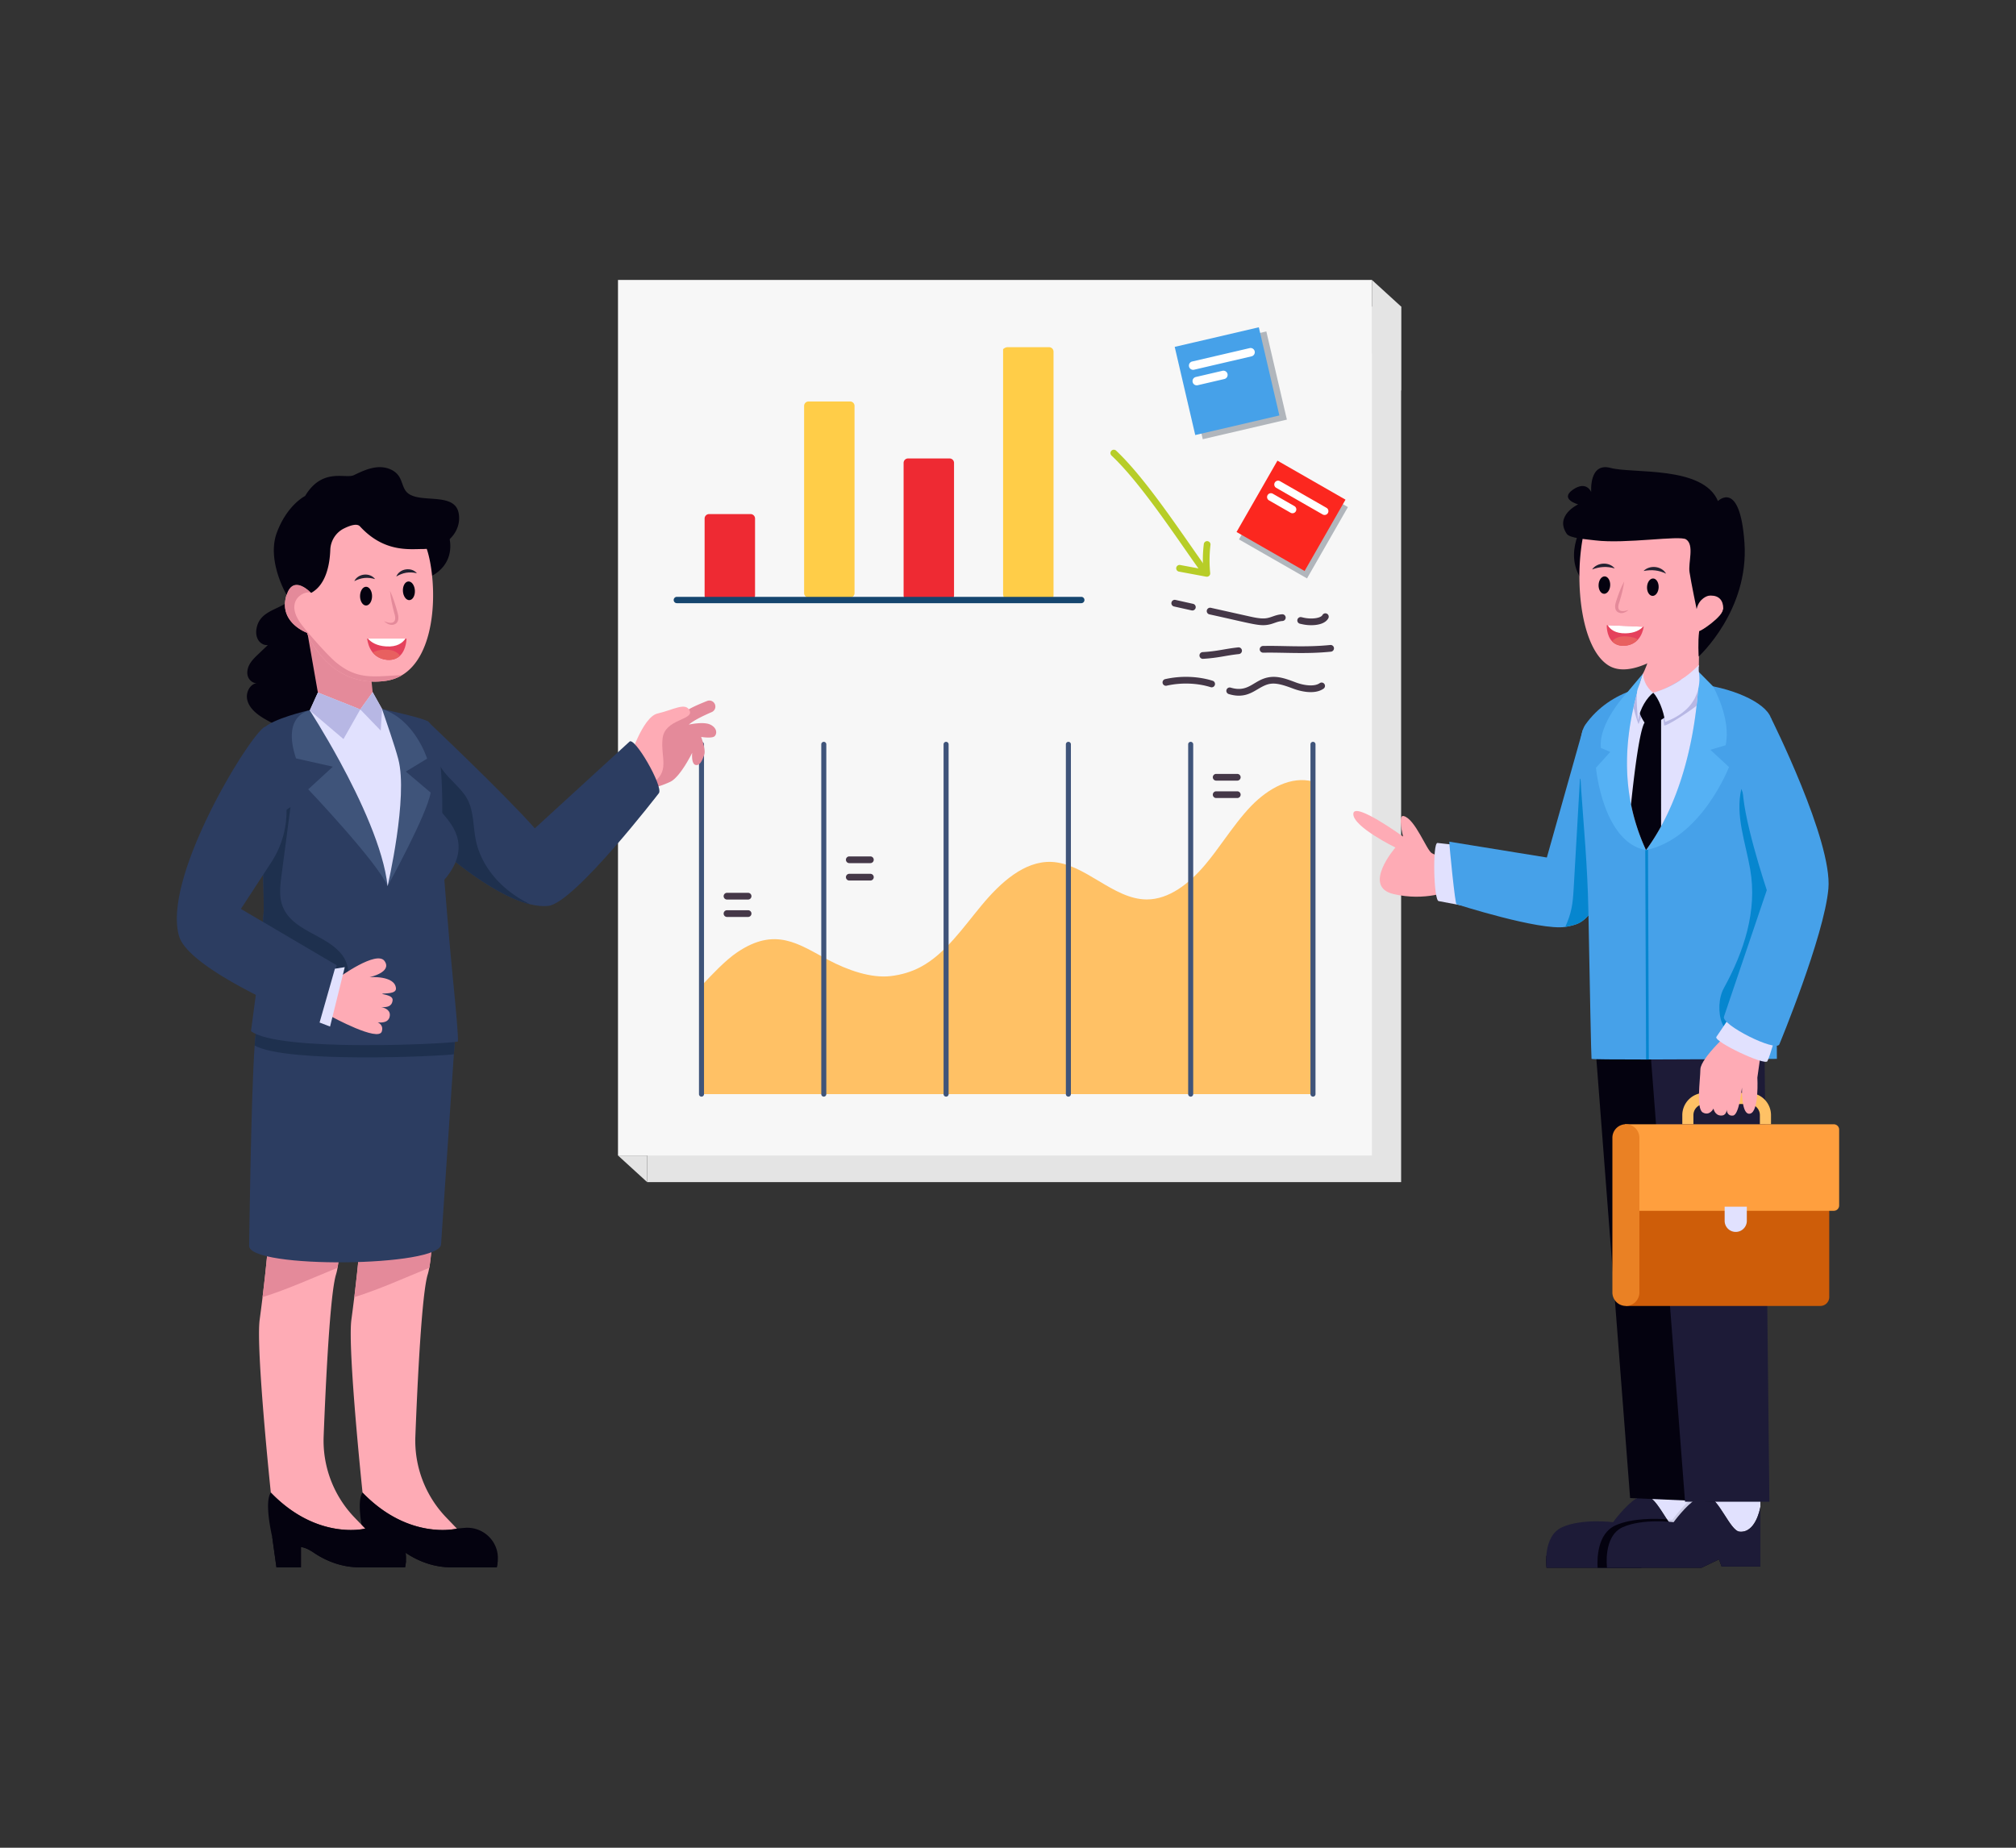 <svg xmlns="http://www.w3.org/2000/svg" enable-background="new 0 0 600 550" viewBox="0 0 600 550" id="market-analysis"><rect x="0" y="0" width="600" height="550" fill="#333333" stroke="none"/><g><path fill="#e4e4e4" d="M192.608 91.255h224.393v260.619H192.608z"></path><path fill="#f7f7f7" d="M183.926 83.328h224.393v260.619H183.926z"></path><path fill="#ee2a33" d="M224.714 154.353v22.92a1.33 1.33 0 0 1-1.329 1.329h-12.348a1.33 1.33 0 0 1-1.33-1.33v-22.919c0-.734.596-1.33 1.33-1.33h12.348c.734 0 1.33.596 1.33 1.33z"></path><path fill="#ffcd48" d="M254.326 120.83v55.714a1.33 1.33 0 0 1-1.33 1.329h-12.348a1.33 1.33 0 0 1-1.329-1.33V120.83c0-.734.595-1.329 1.33-1.329h12.348c.734 0 1.329.595 1.329 1.33z"></path><path fill="#ee2a33" d="M283.938 137.793v39.48a1.33 1.33 0 0 1-1.33 1.329H270.26a1.33 1.33 0 0 1-1.33-1.33v-39.479c0-.734.596-1.33 1.33-1.33h12.348c.734 0 1.33.596 1.33 1.33z"></path><path fill="#ffcd48" d="M313.55 104.673v72.6a1.33 1.33 0 0 1-1.33 1.329H299.87c-.734 0-1.329-.595-1.329-2.058v-72.6c0-.005.595-.6 1.33-.6h12.348c.734 0 1.33.595 1.33 1.33z"></path><path fill="#16466f" d="M321.808 179.544h-120.36a.943.943 0 0 1 0-1.887h120.36a.943.943 0 0 1 0 1.887z"></path><path fill="#b7cd28" d="M357.836 170.096a.998.998 0 0 1-.814-.418c-1.35-1.889-2.828-4.01-4.4-6.264-6.584-9.445-14.779-21.2-21.807-27.81a1 1 0 1 1 1.37-1.457c7.18 6.753 15.44 18.602 22.078 28.123 1.566 2.247 3.04 4.362 4.386 6.244a1 1 0 0 1-.813 1.582z"></path><path fill="#b7cd28" d="m358.998 171.656-8.137-1.513a1 1 0 0 1 .365-1.966l6.85 1.273a40.38 40.38 0 0 1 .2-7.494.995.995 0 0 1 1.112-.873 1 1 0 0 1 .873 1.112c-.334 2.78-.363 5.6-.085 8.378a1 1 0 0 1-1.178 1.083z"></path><path fill="#453848" d="m354.662 181.695-5.263-1.174a1 1 0 0 1 .435-1.952l5.263 1.174a1 1 0 0 1-.435 1.952zM359.925 182.869a1 1 0 0 1 .435-1.952l11.74 2.618c3.941.878 4.888.586 6.65-.028.976-.339 1.726-.585 2.81-.66a1 1 0 1 1 .139 1.995c-1.523.105-2.509.753-4.005 1.065-2.846.59-4.643-.16-17.77-3.038zM390.249 186.096c-1.376 0-2.313-.19-3.391-.445a1 1 0 0 1 .46-1.946c.264.062.527.122.79.177 2.362.497 4.967.114 5.47-.8a.999.999 0 1 1 1.752.963c-.848 1.544-3.026 2.051-5.081 2.051zM356.989 195.165a1 1 0 0 1 .94-1.056c4.448-.256 6.484-.967 10.59-1.409a.999.999 0 1 1 .216 1.988c-4.023.434-6.103 1.153-10.69 1.418a1 1 0 0 1-1.056-.941zM375.938 194.278c-.544-.003-1.008-.43-1.02-.98a1 1 0 0 1 .982-1.02c.807-.016 1.593-.017 2.321-.02 5.093.01 11.032.405 17.695-.269a1 1 0 0 1 .201 1.99c-7.642.772-13.855.178-20.18.3zM360.31 204.545c-4.017-1.26-8.794-1.42-13.11-.439a1 1 0 0 1-.443-1.95c4.65-1.058 9.807-.883 14.151.48a1 1 0 0 1-.599 1.909zM365.698 206.594a1 1 0 1 1 .576-1.916c5.35 1.608 6.793-2.24 11.217-3.058 2.909-.54 5.587.55 8.339 1.575 2.172.789 5.292 1.302 6.942.152a1 1 0 0 1 1.143 1.642c-2.864 1.993-7.436.57-8.768.086l-.786-.29c-5.357-1.995-6.77-1.573-10.027.361-1.298.772-2.64 1.57-4.39 1.836-1.45.22-2.82.04-4.246-.388z"></path><path fill="#b1b6bc" d="M354.575 101.223h25.705v26.948h-25.705z" transform="rotate(-13.112 367.427 114.697)"></path><path fill="#46a1e9" d="M352.338 99.986h25.705v26.948h-25.705z" transform="rotate(-13.112 365.19 113.46)"></path><path fill="#fff" d="M373.417 104.56a1.258 1.258 0 0 1-.938 1.507l-17.093 3.981a1.25 1.25 0 0 1-1.507-.938 1.25 1.25 0 0 1 .937-1.507l17.093-3.981a1.258 1.258 0 0 1 1.508.937zM365.334 111.309a1.258 1.258 0 0 1-.938 1.507l-7.935 1.849a1.25 1.25 0 0 1-1.507-.938 1.25 1.25 0 0 1 .937-1.508l7.936-1.848a1.258 1.258 0 0 1 1.507.938z"></path><path fill="#b1b6bc" d="M372.716 144.075h24.477v23.348h-24.477z" transform="rotate(-60.173 384.954 155.75)"></path><path fill="#fc271f" d="M371.994 141.869h24.477v23.348h-24.477z" transform="rotate(-60.173 384.232 153.543)"></path><path fill="#fff" d="M395.209 152.714a1.142 1.142 0 0 1-1.556.422l-13.83-7.928c-.553-.318-.734-1.012-.422-1.557s1.003-.739 1.557-.422l13.83 7.93c.544.311.733 1.01.421 1.555zM385.658 152.201a1.142 1.142 0 0 1-1.556.422l-6.42-3.68a1.136 1.136 0 0 1-.422-1.557 1.136 1.136 0 0 1 1.556-.422l6.42 3.681c.545.312.735 1.012.422 1.556z"></path><path fill="#ffc165" d="M390.77 232.626v93.053H208.779v-32.27c3.062-3.25 7.043-7.521 10.57-9.906 11.48-7.786 18.39-2.429 27.198 2.252 5.534 2.928 12.644 5.524 18.622 4.78 3.073-.377 6.068-1.22 8.907-2.75 7.276-3.904 12.512-11.635 18.135-18.39 5.623-6.766 12.656-13.11 20.63-12.844 10.06.366 18.357 11.136 28.429 11.18 6.677.022 12.722-4.77 17.47-10.404 1.985-2.363 3.815-4.892 5.645-7.42 2.562-3.505 5.102-7.01 8.041-10.05 5.069-5.201 11.824-8.962 18.346-7.231z"></path><path fill="#3f547a" d="M390.769 326.428a.75.75 0 0 1-.75-.75V221.564a.75.75 0 0 1 1.5 0v104.114a.75.75 0 0 1-.75.75zM208.778 326.428a.75.75 0 0 1-.75-.75V221.564a.75.75 0 0 1 1.5 0v104.114a.75.75 0 0 1-.75.75zM245.176 326.428a.75.75 0 0 1-.75-.75V221.564a.75.75 0 0 1 1.5 0v104.114a.75.75 0 0 1-.75.75zM281.574 326.428a.75.75 0 0 1-.75-.75V221.564a.75.75 0 0 1 1.5 0v104.114a.75.75 0 0 1-.75.75zM317.973 326.428a.75.75 0 0 1-.75-.75V221.564a.75.75 0 0 1 1.5 0v104.114a.75.75 0 0 1-.75.75zM354.371 326.428a.75.75 0 0 1-.75-.75V221.564a.75.75 0 0 1 1.5 0v104.114a.75.75 0 0 1-.75.75z"></path><path fill="#453848" d="M222.644 267.76h-6.275a1 1 0 0 1 0-2h6.275a1 1 0 0 1 0 2zM222.644 272.941h-6.275a1 1 0 0 1 0-2h6.275a1 1 0 0 1 0 2zM259.041 256.92h-6.275a1 1 0 0 1 0-2h6.275a1 1 0 0 1 0 2zM259.041 262.101h-6.275a1 1 0 0 1 0-2h6.275a1 1 0 0 1 0 2zM368.234 232.362h-6.276a1 1 0 0 1 0-2h6.276a1 1 0 0 1 0 2zM368.234 237.544h-6.276a1 1 0 0 1 0-2h6.276a1 1 0 0 1 0 2z"></path><path fill="#e4e4e4" d="m417.002 91.255-8.683-7.927v21.793l8.683 11.18"></path><path fill="#04020f" d="M460.212 463.142c-.144 2 .058 3.53.058 3.53h28.083l5.23-2.496.781 2.105h11.546v-3.139h-45.698z"></path><path fill="#04020f" d="M478.227 463.142c-.144 2 .058 3.53.058 3.53h28.083l5.23-2.496.781 2.105h11.546v-3.139h-45.698z"></path><path fill="#e1e1fe" d="M505.911 437.94v10.49s0 .033-.014.086v.02c-.174.94-1.576 7.813-6.228 7.317-1.1-.12-2.29-1.697-3.543-3.61-1.904-2.902-3.967-6.57-6.132-7.086-.887-.213-1.947.163-3.036.853.004-1.784.019-3.032.043-3.08l18.91-4.99z"></path><path fill="#1d1b37" d="M505.911 448.492v17.788h-11.544l-.781-2.102-5.23 2.492h-28.084s-1.253-9.438 4.68-12.094c5.93-2.647 15.132-1.48 15.132-1.48s3.576-4.946 6.874-7.028c1.089-.685 2.15-1.066 3.036-.854 2.145.516 4.194 4.132 6.089 7.024 1.267 1.942 2.472 3.557 3.586 3.678 4.652.496 6.054-6.378 6.228-7.318v-.019c.014-.053.014-.087.014-.087z"></path><path fill="#e1e1fe" d="M523.925 438v10.493s0 .033-.013.086v.02c-.172.94-1.576 7.811-6.23 7.315-2.767-.298-6.084-9.838-9.672-10.699-.887-.211-1.947.166-3.039.854.007-1.78.02-3.032.046-3.078L523.925 438z"></path><path d="M505.911 444.245v4.185s0 .033-.014.086v.02c-.174.94-1.576 7.813-6.228 7.317-1.1-.12-2.29-1.697-3.543-3.61 1.012.072 1.62.149 1.62.149s4-5.539 7.693-7.867c.16-.101.318-.193.472-.28z" opacity=".1"></path><path fill="#04020f" d="M505.897 448.579c.014-.053.014-.087.014-.087v17.788h-11.544l-.781-2.102-5.23 2.492H475.48c-.164-2.642-.12-10.18 5.322-12.62 5.008-2.236 12.094-2.044 15.28-1.812 1.268 1.942 2.473 3.557 3.587 3.678 4.652.496 6.054-6.378 6.228-7.318v-.019z"></path><path fill="#1d1b37" d="M523.925 448.493v17.788h-11.546l-.781-2.105-5.23 2.496h-28.083s-1.252-9.44 4.68-12.095c5.932-2.649 15.134-1.483 15.134-1.483s3.575-4.946 6.872-7.025c1.092-.688 2.152-1.065 3.039-.854 3.588.861 6.905 10.401 9.672 10.699 4.654.496 6.058-6.375 6.23-7.316v-.02c.013-.052.013-.085.013-.085z"></path><path fill="#04020f" d="m474.805 311.284 10.345 134.637 25.188 1.091-1.55-143.188z"></path><path fill="#1d1b37" d="m491.12 311.882 10.382 135.13h25.105l-1.55-143.188z"></path><path fill="#feabb5" d="m429.333 255.539-3.162-1.563c-1.56-.771-4.97-10.249-8.425-11.071-1.842-.439-.165 6.109-.165 6.109s-14.65-10.61-14.806-6.77c-.155 3.838 12.526 10.028 12.526 10.028s-10.05 11.608-.59 13.846c9.46 2.239 16.736-.933 16.736-.933"></path><path fill="#e1e1fe" d="m435.254 251.74-7.434-.825c-1.51-.047-1.14 17.261.37 17.308l9.713 1.842"></path><path fill="#46a1e9" d="M480.392 243.799s-.207 3.581-.867 8.416c-1.23 9.034-4.026 20.146-9.95 22.72-.583.25-1.887.71-3.726.979-7.773 1.135-32.34-6.755-32.34-6.755-.399.639-2.204-17.784-2.168-18.622l29.03 4.71 10.703-38.004 9.318 26.556z"></path><path fill="#0686cf" d="M479.525 252.215c-1.23 9.034-4.026 20.146-9.95 22.72-.583.25-1.909.588-3.726.979 1.885-4.175 2.232-6.765 2.502-11.417l1.88-32.778 1.49 2.458c3.725 5.433 5.986 11.666 7.804 18.038z"></path><path fill="#46a1e9" d="m528.645 268.288.192 46.899s-21.231.158-37.351.178c-.67.007-1.338.007-1.987.007-8.877 0-15.756-.04-15.829-.185-.099-.192-.516-21.278-.94-44.131-.51-27.157-4.86-49.791-.9-55.352 14.876-20.914 52.055-11.096 55.206-2.066 4.522 12.923 1.61 54.65 1.61 54.65z"></path><path fill="#0686cf" d="M518.263 234.82c-1.867 7.89 1.253 15.977 2.633 23.965 2.135 12.357-1.82 24.356-7.847 35.352-1.607 2.932-1.763 7.363-.511 10.463 1.17 2.896 4.896 4.131 7.899 3.272s5.3-3.321 6.895-6.006c2.628-4.423 3.727-9.606 4.078-14.739s-.006-10.283-.08-15.428c-.087-6.085.207-12.282-1.436-18.142-1.668-5.949-5.355-11.312-10.312-15M490.72 315.365c-.274.007-.548.007-.815.007l-.25-63.475.816-.02.25 63.488z"></path><path fill="#55b1f4" d="M514.584 228.315s-8.15 21.238-24.7 24.733C505.824 231.393 505.58 200 505.58 200l4.246 4.294s5.482 9.552 3.758 17.54l-4.542 1.357 5.542 5.124zM489.883 253.048c-12.856-2.303-14.895-24.501-14.895-24.501l4.263-4.74-2.774-1.146c-.922-7.437 7.922-16.678 7.922-16.678l4.59-5.486c-5.938 17.722-7.07 35.28.894 52.551z"></path><path fill="#ff7545" d="M523.925 448.493s0 .033-.013.086a.73.73 0 0 1 .013-.086zM507.656 448.493s0 .033-.013.086a.734.734 0 0 1 .013-.086z"></path><path fill="#e1e1fe" d="M504.933 210.07c-.039.333-.077.67-.12 1.018-1.105 9.24-3.814 22.8-10.442 34.89a62.79 62.79 0 0 1-4.487 7.071 61.143 61.143 0 0 1-4.464-13.632c-1.822-9.1-1.47-18.274.448-27.5a98.636 98.636 0 0 1 2.02-7.934 107.67 107.67 0 0 1 1.104-3.486c5.052 1.649 10.455.444 16.587-.496-.004.1.025 4.063-.646 10.07z"></path><path fill="#b7b7e4" d="M505.545 201.774c-.053 1.731-.202 4.628-.612 8.296-3.133 2.43-9.371 6.368-9.67 5.809 0 0-.24-3.24-.622-3.803-.38-.564-1.354.236-1.75-.318-.525-.724-1.383-1.35-2.25-1.148-.82.193-1.302 1.013-1.688 1.76-.361.703-1.263 3.128-1.263 3.128-.159 0-.998-2.738-1.533-4.917a98.636 98.636 0 0 1 1.73-6.599.736.736 0 0 1 .093-.038c.877-.314 1.812-.425 2.742-.526 14.505-1.639 13.896-1.581 14.823-1.644z"></path><path fill="#ce5d09" d="M544.421 357.146v28.93a2.654 2.654 0 0 1-2.654 2.655h-57.868v-31.585h60.522z"></path><path fill="#ffc165" d="M527.085 334.657h-3.31v-2.72a3.319 3.319 0 0 0-3.315-3.314h-13.151a3.319 3.319 0 0 0-3.315 3.315v2.719h-3.31v-2.72a6.633 6.633 0 0 1 6.625-6.625h13.15a6.633 6.633 0 0 1 6.626 6.626v2.719z"></path><path fill="#ff9f3e" d="M547.367 336.245v22.576a1.59 1.59 0 0 1-1.595 1.588H483.62v-25.752h62.15c.881 0 1.596.715 1.596 1.588z"></path><path fill="#ea8124" d="M487.917 338.662v46.044c0 2.224-1.8 4.025-4.018 4.025a4.022 4.022 0 0 1-4.019-4.025v-46.044a4.02 4.02 0 0 1 4.019-4.019c1.105 0 2.112.45 2.84 1.179a4.008 4.008 0 0 1 1.178 2.84z"></path><path fill="#e1e1fe" d="M513.288 359.18v4.215a3.3 3.3 0 1 0 6.6 0v-4.215h-6.6z"></path><path fill="#feabb5" d="M523.024 320.747s.564 10.094-2.15 10.74c-2.589.622-2.449-7.033-2.434-7.747-.073.694-.873 8.099-2.652 8.32-1.812.227-1.89-1.644-1.894-1.754 0 .11-.029 1.856-1.784 1.75-1.807-.116-2.145-2.073-2.145-2.073s-1.132 2.299-3.167 1.166c-2.034-1.133-.79-9.385-.732-12.832.053-3.446 9.428-11.79 9.428-11.79l9.135 2.892-1.605 11.328z"></path><path fill="#e1e1fe" d="M528.64 307.577s-1.622 6.17-2.623 8.287c-.683 1.445-15.896-5.747-15.213-7.192 0 0 3.91-5.732 3.962-5.886l13.874 4.791z"></path><path fill="#46a1e9" d="M527.04 213.639s18.404 36.69 17.125 50.9c-1.279 14.212-14.597 46.33-14.597 46.33-1.065 2.37-17.535-5.921-16.47-8.292l12.734-37.611s-7.783-23.278-7.105-31.265c.459-5.41 8.312-20.062 8.312-20.062z"></path><path fill="#04020f" d="M496.386 212.394s-.42.969-2.01 1.885c0 0-.005 18.968-.005 31.699a62.79 62.79 0 0 1-4.487 7.071 61.143 61.143 0 0 1-4.464-13.632c1.094-10.475 2.579-21.89 4.03-24.338 0 0-2.357-3.259-1.745-5.775.607-2.512 2.535-3.485 2.535-3.485l3.134.684 2.525 2.087.487 3.804z"></path><path fill="#feabb5" d="M505.707 187.867h-14.27c.927 4.444-1.21 10.247-2.458 12.666l.095 3.333s.863 2.082 2.597 2.322c2.42.335 14.389-7.01 13.94-8.049l.096-10.272z"></path><path fill="#e1e1fe" d="M488.98 200.533s-.681 2.512-1.502 4.381c-.822 1.87.03 9.458.03 9.458.601-3.546 2.666-6.74 4.545-8.184 0 0-2.736-1.694-3.074-5.655zM505.626 197.932s-.117 1.46 0 2.193c.25 1.564 1.443 10.507-10.06 14.77-.452-3.443-1.97-7.01-3.513-8.707 6.058-1.71 10.324-4.992 13.573-8.256z"></path><path fill="#04020f" d="M471.73 154.99c-.03.032-.108.15-.22.346-1.18 2.065-7.913 13.176 3.434 21.471 12.422 9.082 9.852-18.163 9.852-18.163l-8.506-4.128-4.56.474z"></path><path fill="#feabb5" d="M478.496 197.932c8.517 5.702 24.308-8.925 24.308-8.925s11.28-3.278 10.046-9.641a4.609 4.609 0 0 0-.048-.222c-1.514-6.392-8.21-2.425-8.445-2.285l4.69-13.955-2.618-14.692s-23.518-7.843-31.265 1.142c-.68.786-1.282 1.793-1.812 2.974-5.356 11.989-4.521 39.135 5.144 45.604z"></path><path fill="#04020f" d="M469.69 150.131s-7.128 3.325-3.38 8.79c.88 1.282 5.676 1.58 8.472 1.929 9.098 1.111 25.111-1.568 27.028-.297 2.52 1.663.593 6.863 1.027 9.754.424 2.892 2.109 10.99 2.109 10.99.741-3.316 3.442-3.94 3.442-3.94.265-.054.54-.075.815-.075 2.415 0 3.671 1.45 3.671 3.864s-6.85 6.839-7.168 6.765c-.434 3.103-.134 7.493-.134 7.493s15.055-13.717 13.607-33.94c-1.355-18.923-7.88-12.318-7.88-12.318-4.448-10.612-25.397-8.09-31.931-9.86-6.545-1.768-5.793 7.181-5.793 7.181s-1.388-3.537-5.465-.699c-4.067 2.839 1.58 4.363 1.58 4.363z"></path><path fill="#04020f" d="M493.645 174.86c-.062 1.43-.89 2.557-1.84 2.516-.96-.042-1.677-1.236-1.615-2.666.062-1.43.88-2.558 1.84-2.517.95.042 1.677 1.236 1.615 2.667zM479.226 174.235c-.062 1.43-.89 2.557-1.84 2.516-.96-.041-1.677-1.236-1.615-2.665.062-1.43.88-2.558 1.84-2.517.95.041 1.677 1.236 1.615 2.666z"></path><path fill="#222130" d="M489.149 169.963c1.82-1.868 5.406-1.514 6.702.794-2.195-1.054-4.262-1.253-6.702-.794zM473.84 169.504c1.495-2.138 5.09-2.37 6.742-.3-2.336-.686-4.409-.548-6.742.3z"></path><path fill="#e48a9a" d="M483.391 173.06c-.254 2.104-.8 4.114-1.414 6.103-.614 1.53-.536 2.846 1.209 2.744.482-.027.98-.201 1.492-.34-.847.713-2.051 1.316-3.165.652-1.196-.73-.84-2.332-.488-3.359.646-1.978 1.36-3.935 2.366-5.8z"></path><path fill="#e5415c" d="M489.215 186.57c-.07.1-.605 5.406-5.821 5.652-1.695.07-2.844-.498-3.606-1.32-1.71-1.795-1.59-4.809-1.59-4.809l11.017.477z"></path><path fill="#fff" d="M488.994 186.56c-.947.998-2.544 1.91-5.2 1.958-3.04.061-4.554-1.158-5.298-2.412l10.498.455z"></path><path fill="#e86060" d="M487.483 190.38c-2.003 2.194-5.822 2.54-7.695.522.648-.75 1.956-1.655 4.313-1.476 1.726.122 2.765.543 3.382.954z"></path><path fill="#e4e4e4" d="m183.926 343.947 8.682 7.926v-7.926"></path><path fill="#e48a9a" d="m189.397 228.56 5.04 5.907s1.985-.324 5.019-1.74c3.023-1.415 6.551-8.647 6.551-8.647s-.343 3.297 1.018 3.62c1.36.314 2.128-1.678 2.592-3.154.474-1.467-.939-5.19-.939-5.19s3.205.526 3.991-.202c.786-.738.786-2.468-1.25-3.459-1.965-.96-6.067-.08-6.41-.01 1.542-1.355 4.818-2.863 6.813-3.722a1.78 1.78 0 0 0 .938-2.357 1.777 1.777 0 0 0-2.288-.96c-2.298.91-6.249 2.568-6.27 3.266 0 0-8.254 3.358-8.455 3.257-.262 0-6.35 13.391-6.35 13.391z"></path><path fill="#feabb5" d="M187.276 226.085s3.902-12.694 8.444-13.706c4.541-1.013 8.41-3.545 9.553-.777 1.144 2.768-7.4 2.397-8.073 8.17s2.534 10.115-3.628 13.683l-6.296-7.37z"></path><path fill="#2c3d61" d="M196.102 236.09s-25.127 32.665-32.879 33.556c-1.688.193-3.544 0-5.48-.481-12.175-2.987-27.67-17.244-27.67-17.244l-1.512-22.19-1.378-15.104s22.263 21.005 32 31.931l28.103-25.737c1.4-1.967 10.208 13.31 8.816 15.27z"></path><path fill="#1e304e" d="M157.743 269.165c-12.175-2.987-27.67-17.244-27.67-17.244l-1.512-22.19c.287-.938.6-1.87.927-2.793l.336-2.89c.15 5.879 6.765 9.078 9.312 13.896 1.928 3.685 1.64 8.093 2.48 12.163 1.112 5.394 4.272 10.251 8.392 13.904 2.328 2.063 4.951 3.765 7.735 5.154z"></path><path fill="#04020f" d="M107.085 201.508c-.959 11.357-10.655 18.655-17.402 17.51-2.047-.352-3.975-1.472-7.516-3.225-1.056-.532-2.121-1.055-3.139-1.646v-.01a20.62 20.62 0 0 1-1.757-1.104c-1.708-1.191-3.302-2.809-3.714-4.861-.413-2.054.796-4.533 2.85-4.824-1.238.049-2.36-.987-2.687-2.198-.317-1.21.029-2.528.672-3.603.653-1.074 1.564-1.956 2.476-2.818.95-.91 1.91-1.82 2.86-2.73-1.18.164-2.37-.582-2.946-1.628-.586-1.046-.643-2.324-.394-3.496.826-3.942 4.195-4.94 7.315-6.528 3.071-1.559 5.769-3.554 9.407-2.692 2.908.698 5.346 2.712 7.333 4.968 4.521 5.133 7.219 12.038 6.642 18.885zM130.106 154.066c3.463 2.858 4.897 8.044 3.21 12.225-1.687 4.18-6.469 6.9-10.852 5.997-4.383-.903-7.762-5.473-7.18-9.949.356-2.747 2.05-5.232 4.33-6.775 2.28-1.544 5.095-2.185 7.837-2.054"></path><path fill="#e48a9a" d="m94.606 206.144-3.16-18.04 18.26 6.406 1.458 13.913-.671 7.913-11.595-1.483z"></path><path fill="#feabb5" d="M135.985 455.014s-14.233 3.626-28.085-10.724c0 0-4.49-42.796-3.322-51.455a483.966 483.966 0 0 0 1.684-13.921c1.349-12.606 1.512-19.238 1.512-19.238l21.031 2.54s-.045 5.508-.48 10.568c-.226 2.576-.552 5.033-1.032 6.586-1.767 5.773-3.03 31.655-3.671 48.173a32.97 32.97 0 0 0 9.125 24.094l3.238 3.377z"></path><path fill="#04020f" d="M148.14 464.556a15.083 15.083 0 0 1-.291 1.973h-13.584c-4.895 0-9.6-1.64-13.656-4.405-1.202-.819-2.503-1.472-3.746-1.64v6.045h-7.298l-1.248-8.983-.022-.11c-.263-1.12-2.342-10.426-.394-13.15 13.851 14.35 28.082 10.727 28.082 10.727s.96-.115 2.38-.228c5.478-.434 10.192 4.101 9.789 9.63l-.011.14z"></path><path fill="#04020f" d="M148.14 464.556a15.083 15.083 0 0 1-.291 1.973h-13.584c-4.895 0-9.6-1.64-13.656-4.405-1.202-.819-2.503-1.472-3.746-1.64v6.045h-7.298l-1.248-8.983-.022-.11c2.248-.184 5.371-.243 8.093.353 1.54.336 3.056 1.123 4.414 2.046 4.368 2.97 9.436 4.72 14.703 4.72h12.636z"></path><path fill="#feabb5" d="M108.688 455.01s-14.235 3.632-28.086-10.721c0 0-4.482-42.796-3.321-51.454.317-2.363.605-4.61.864-6.731 2.165-17.614 2.3-26.056 2.333-26.43l21.03 2.538c-.005.1-.08 9.743-1.046 15.156a16.952 16.952 0 0 1-.46 2.005c-1.767 5.772-3.034 31.65-3.677 48.171a32.997 32.997 0 0 0 9.129 24.095l3.234 3.37z"></path><path fill="#04020f" d="M120.846 464.556a15.084 15.084 0 0 1-.292 1.973H106.97c-4.895 0-9.6-1.64-13.656-4.405-1.202-.819-2.503-1.472-3.746-1.64v6.045H82.27l-1.248-8.983-.021-.11c-.263-1.12-2.343-10.426-.395-13.15 13.851 14.35 28.082 10.727 28.082 10.727s.96-.115 2.38-.228c5.478-.434 10.193 4.101 9.789 9.63l-.011.14z"></path><path fill="#04020f" d="M120.846 464.556a15.084 15.084 0 0 1-.292 1.973H106.97c-4.895 0-9.6-1.64-13.656-4.405-1.202-.819-2.503-1.472-3.746-1.64v6.045H82.27l-1.248-8.983-.021-.11c2.247-.184 5.37-.243 8.093.353 1.539.336 3.056 1.123 4.413 2.046 4.368 2.97 9.436 4.72 14.703 4.72h12.636z"></path><path fill="#e48a9a" d="M101.509 362.212c-.006.1-.082 9.743-1.047 15.156-7.688 3.138-14.907 6.43-22.317 8.736 2.165-17.614 2.3-26.056 2.333-26.43l21.03 2.538zM128.837 362.212s-.048 5.51-.48 10.575c-.144 1.647-.326 3.235-.566 4.581-7.689 3.138-14.907 6.43-22.318 8.736.317-2.577.586-4.978.826-7.186 1.344-12.61 1.507-19.244 1.507-19.244l21.03 2.538z"></path><path fill="#2c3d61" d="M76.442 305.74c-.236.866-.456 2.804-.648 5.483-1.098 14.8-1.647 59.63-1.647 59.63.066 6.894 57.197 6.331 57.13-.562l3.8-56.472.558-7.14-1.913-.939h-57.28z"></path><path fill="#1e304e" d="m135.635 306.68-.558 7.14c-3.868.57-49.676 2.76-59.283-2.597.214-2.986.463-5.063.729-5.747 1.587-4.076 21.557-9.356 21.557-9.356l21.951 2.9 15.604 7.66z"></path><path fill="#2c3d61" d="M74.694 306.931c8.06 6.212 57.536 3.863 61.578 3.113.181-1.405-.627-10.294-1.544-19.4-1.05-10.511-2.486-28.76-2.486-28.76 9.098-10.596 1.001-17.729-.616-19.92 0 0 .483-22.827-4.103-27.114-1.17-1.102-12.972-3.572-13.816-3.815-.025 0-.037 0-.073-.012-4.709.099-16.417.337-21.89.448 0 0-10.69 2.459-13.346 5.352-1.472 1.6-1.207 16.833-.675 30.045.144 3.596.313 7.035.458 10.014.277 5.765.326 14.217.326 14.217l-1.412 17.873-.048.376-2.353 17.583z"></path><path fill="#1e304e" d="M77.047 289.348c4.585 2.543 9.665 4.142 14.685 5.704 3.174.993 6.903 1.913 9.606-.037 3.173-2.288 2.92-7.423.603-10.595-4.598-6.272-14.925-7.115-17.835-14.677-1.11-2.882-.724-6.091-.326-9.155.893-6.782 1.786-13.563 2.667-20.357l-4.634 3.161a157.8 157.8 0 0 0-4.09 3.476c.144 3.596.313 7.035.458 10.014.277 5.765.326 14.217.326 14.217l-1.412 17.873-.048.376z"></path><path fill="#3f547a" d="M128.174 235.922c-1.099 6.606-12.819 27.842-12.819 27.842-2.987-7.088-23.62-28.812-23.62-28.812l7.33-6.74-10.96-2.462c-4.383-13.136 4.094-14.287 4.094-14.287l21.44-.44.063.022c9.819 3.132 13.415 14.768 13.415 14.768l-6.327 3.858 7.384 6.25z"></path><path fill="#e1e1fe" d="M115.356 263.768c-1.184-11.113-8.15-25.938-14.137-36.965-4.838-8.905-9.024-15.336-9.024-15.336l2.41-5.322 12.62 5.02 3.69-5.124 2.791 5c1.268 3.815 3.75 10.8 4.833 14.923 2.993 11.294-3.183 37.804-3.183 37.804z"></path><path fill="#feabb5" d="M91.368 188.353s6.354 16.738 23.476 14.302c13.226-1.853 15.572-21.458 13.288-34.656-.464-2.699-1.101-4.91-1.816-6.294-3.824-7.424-15.006-14.488-15.006-14.488l-12.593 4.15-11.405 16.681 5.292 8.428-.135-.137c-.86-.867-5.35-5.027-7.175.721a7.667 7.667 0 0 0-.222.79c-1.816 7.59 6.296 10.503 6.296 10.503z"></path><path fill="#e48a9a" d="M91.368 188.353s6.354 16.738 23.476 14.302c1.806-.253 3.409-.837 4.81-1.685-8.229.312-12.962 1.573-19.442-3.64-2.463-1.978-8.284-8.578-10.215-11.082-1.507-1.94-2.888-4.375-2.231-6.752.55-1.997 2.675-3.371 4.703-3.157-.86-.867-5.35-5.027-7.175.721a7.667 7.667 0 0 0-.222.79c-1.816 7.59 6.296 10.503 6.296 10.503z"></path><path fill="#04020f" d="M90.804 147.634s-5.381 2.67-8.437 10.978c-3.056 8.309 2.924 18.452 2.924 18.452 1.978-6.237 7.102-.816 7.316-.586 4.541-2.463 5.545-8.702 5.69-12.779.097-2.74 1.66-5.21 4.103-6.41 1.864-.915 3.86-1.553 4.722-.616 7.19 7.825 14.703 6.747 18.73 6.749 4.359.001 8.892-2.237 10.385-6.66a7.956 7.956 0 0 0 .26-4.065c-1.35-6.845-13.15-2.076-15.97-6.907-.73-1.248-.973-2.745-1.751-3.963-1.337-2.091-4.038-2.948-6.496-2.742-2.458.206-4.747 1.29-6.975 2.357-2.452 1.174-9.353-2.387-14.5 6.192zM107.162 177.45c0 1.535.803 2.782 1.784 2.782.99 0 1.783-1.247 1.783-2.782 0-1.536-.792-2.783-1.783-2.783-.981 0-1.784 1.247-1.784 2.783z"></path><path fill="#222130" d="M111.636 172.378c-2.27-.667-4.149-.436-6.186.605 1.092-2.31 4.669-2.66 6.186-.605z"></path><path fill="#04020f" d="M119.915 175.964c.09 1.532.965 2.729 1.945 2.67.989-.06 1.706-1.352 1.616-2.885-.091-1.533-.956-2.73-1.946-2.67-.979.059-1.706 1.352-1.615 2.885z"></path><path fill="#222130" d="M124.08 170.631c-2.305-.529-4.167-.184-6.139.977.952-2.37 4.502-2.937 6.14-.977z"></path><path fill="#e48a9a" d="M116.07 175.866c.958 2.049 1.62 4.177 2.214 6.324.318 1.108.643 2.798-.633 3.543-1.203.678-2.467-.021-3.34-.808.537.18 1.059.396 1.574.451 1.892.21 2.014-1.274 1.433-2.927-.56-2.156-1.052-4.33-1.248-6.583z"></path><path fill="#e5415c" d="M109.261 190.077c.064.1.404 5.823 5.925 6.328 1.798.154 3.044-.402 3.892-1.247 1.9-1.845 1.91-5.081 1.91-5.081H109.26z"></path><path fill="#fff" d="M109.496 190.077c.96 1.113 2.615 2.164 5.435 2.34 3.227.205 4.892-1.031 5.74-2.34h-11.175z"></path><path fill="#e86060" d="M110.926 194.24c2.036 2.455 6.075 2.987 8.152.918-.654-.835-2.003-1.866-4.515-1.783-1.839.051-2.962.453-3.637.865z"></path><path fill="#b7b7e4" d="m107.224 211.164-5.001 8.825-10.028-8.522 2.41-5.322zM107.224 211.164l6.087 6.308.395-6.43-2.792-5z"></path><path fill="#feabb5" d="M113.69 295.802c.401.289 3.335.415 3.158 1.959-.217 1.892-1.707 2.097-3.344 2.017 1.339.307 2.89 1.054 2.45 2.908-.37 1.56-1.987 1.792-3.515 1.628.933.485 1.623 1.306 1.205 2.693-.982 3.268-15.167-4.506-15.167-4.506l2.331-11.512s11.314-8.25 13.652-4.92c2.346 3.338-4.472 4.8-4.472 4.8s7.552-.6 7.859 3.32c.137 1.751-3.454 1.422-4.158 1.613z"></path><path fill="#2c3d61" d="m100.224 287.33-28.52-16.782 9.076-13.934a27.856 27.856 0 0 0 3.306-23.267l-5.155-17.012c-3.698.968-30.86 44.541-25.633 62.331 3.172 10.795 41.817 26.072 41.817 26.072l5.11-17.408z"></path><path fill="#e1e1fe" d="m102.61 287.884-4.379 17.688-3.118-1.204 4.564-16.017z"></path></g></svg>
